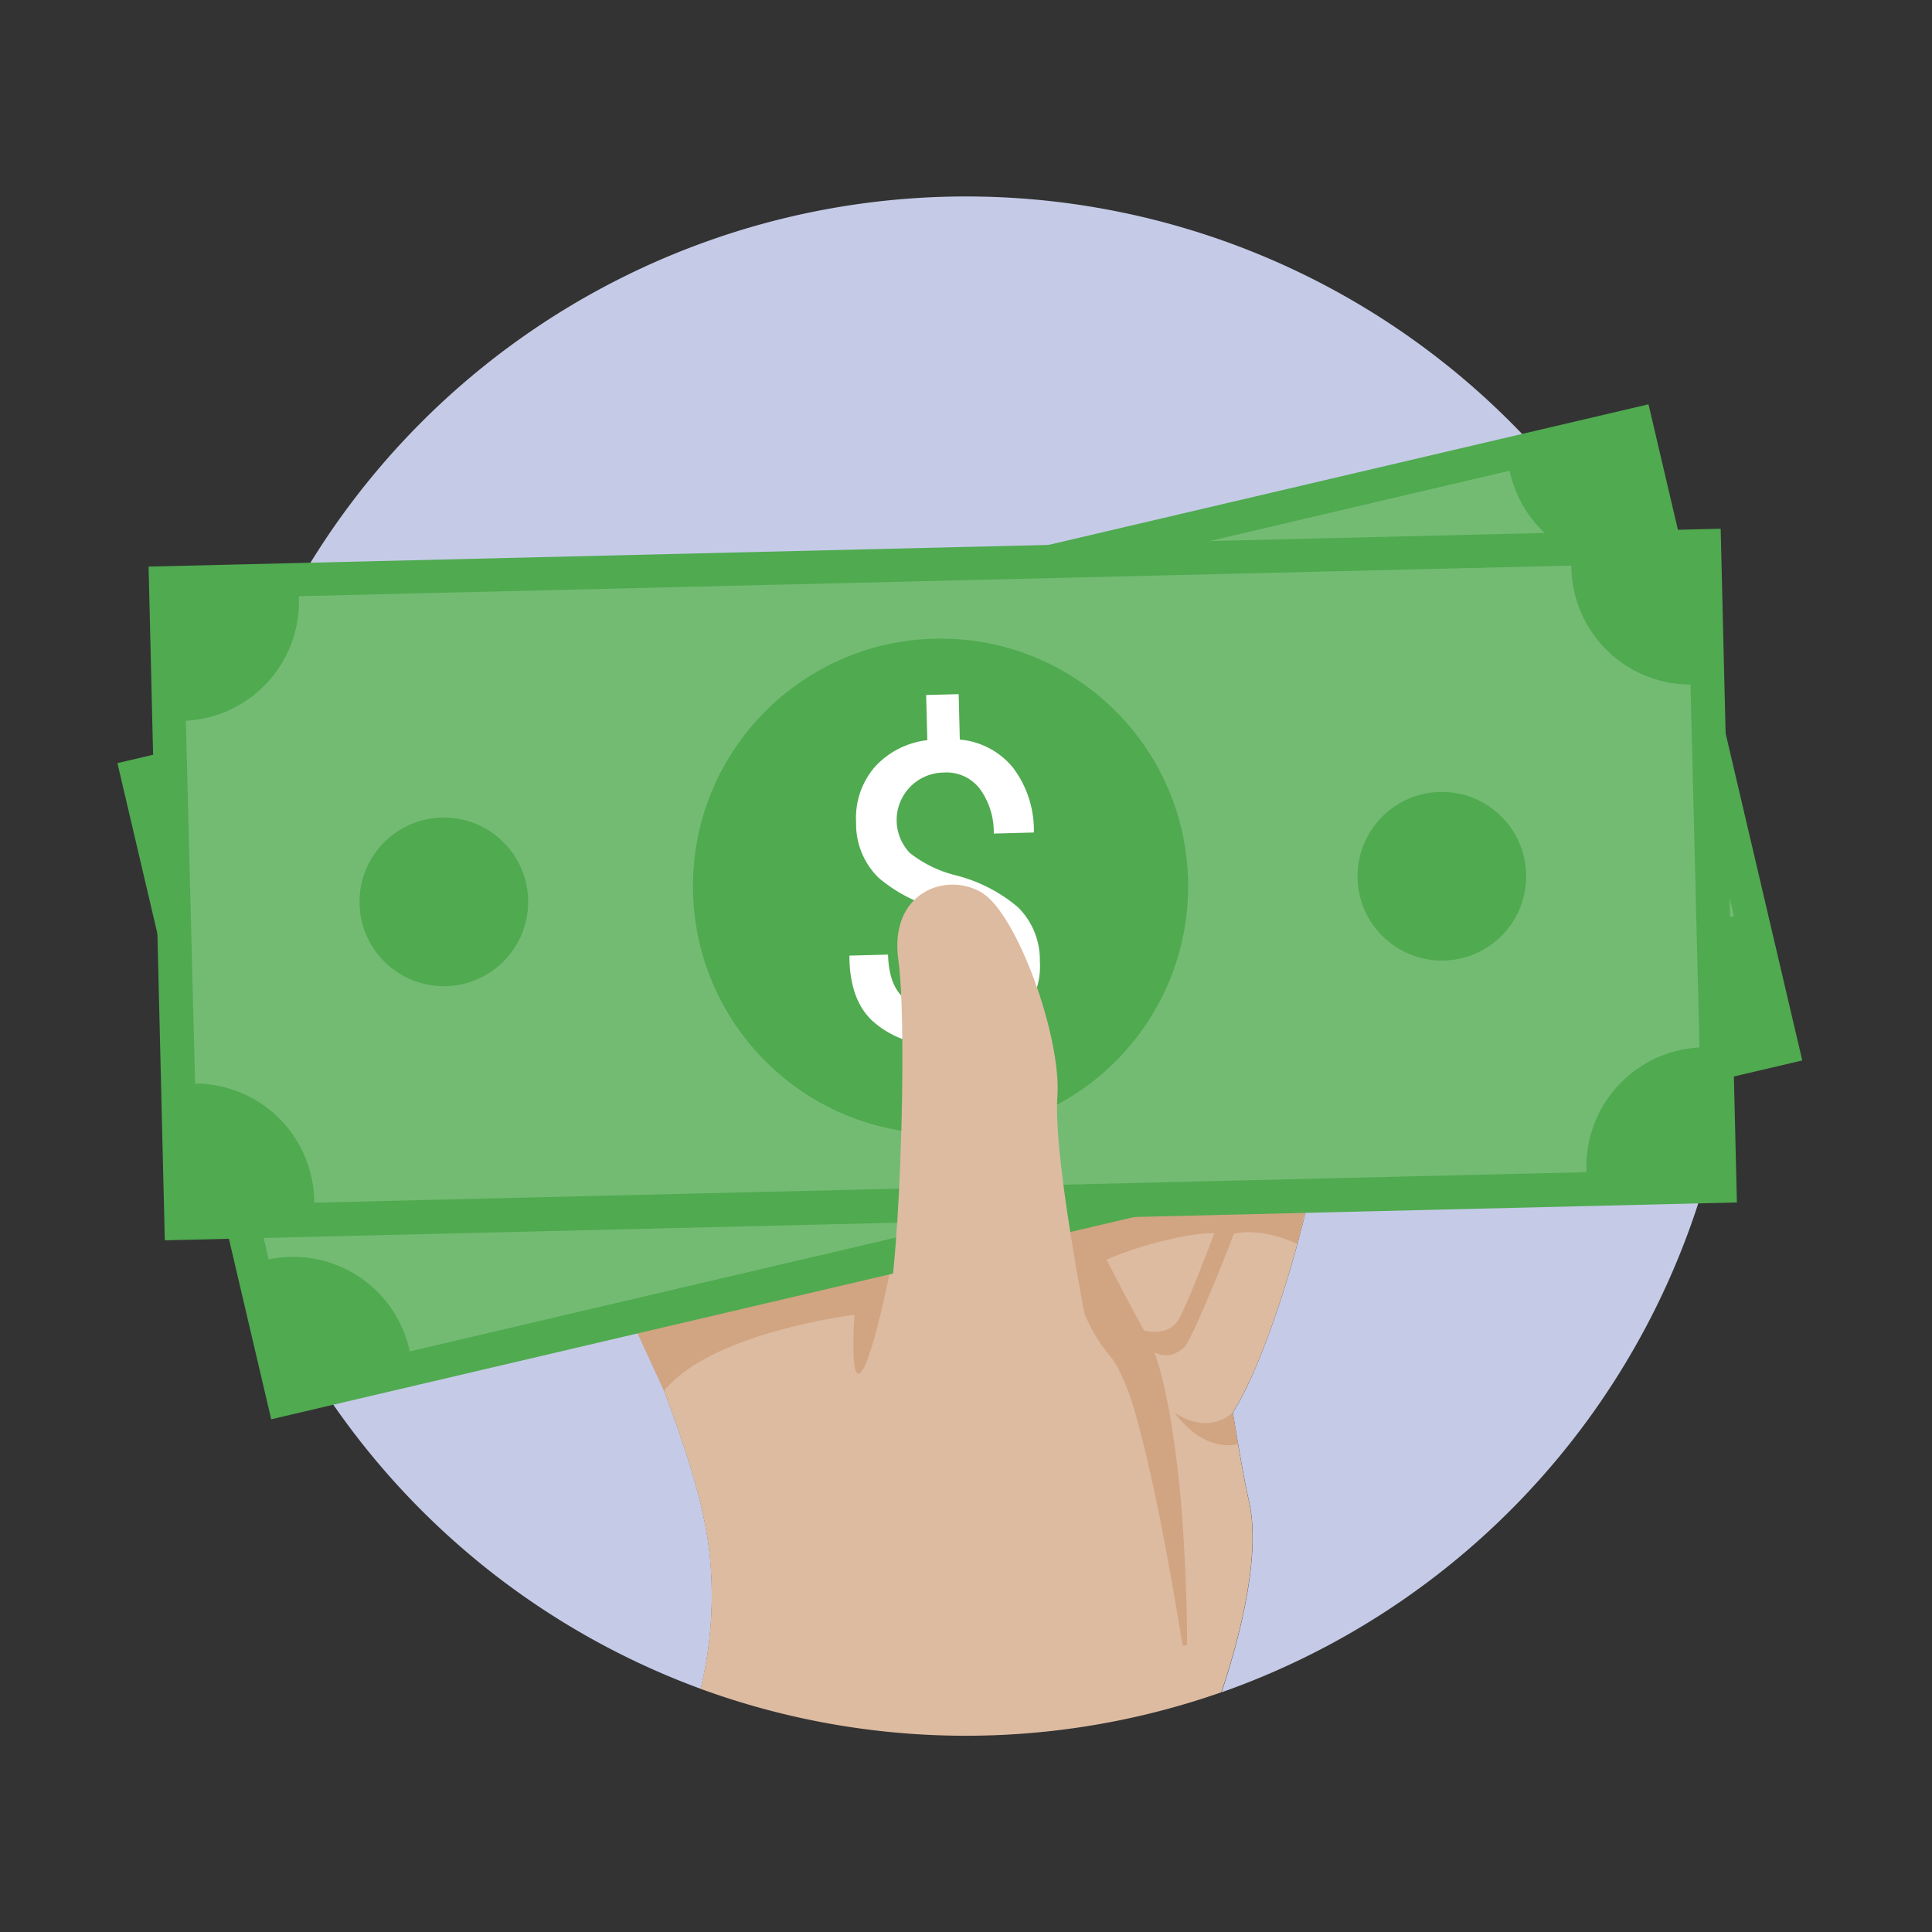 <svg xmlns="http://www.w3.org/2000/svg" viewBox="0 0 400 400"><rect x="0" y="0" width="400" height="400" fill="#333333" stroke="none"/><defs><style>.cls-1{fill:#c5cbe7}.cls-2{fill:#ddbba1}.cls-3{fill:#d1a582}.cls-4{fill:#50aa50}.cls-5{fill:#73bb73}.cls-6{fill:#fff}</style></defs><title>ValuePropIcons_r4</title><g id="Layer_1" data-name="Layer 1"><path class="cls-1" d="M359.37 2e2a159.37 159.37.0 10-214.3 149.65 82.21 82.21.0 002-26.34c-1.94-24.57-20.88-56.45-20.88-73.84s25.23-56 39.24-59.53 78.14 22.51 78.14 22.51 24.82-5.15 29 22.77c1.1 7.28-9 44.34-17.32 57.22 1.32 8.06 2.49 14.61 3.33 18.24 2.67 11.47-2.19 29.26-5.66 39.69A159.42 159.42.0 00359.37 2e2z"/><path class="cls-2" d="M258.55 310.68c-.84-3.63-2-10.18-3.33-18.24 8.37-12.88 18.42-49.94 17.32-57.22-4.2-27.92-29-22.77-29-22.77s-64.12-26-78.14-22.51-39.24 42.15-39.24 59.53 18.94 49.27 20.88 73.84a82.21 82.21.0 01-2 26.34 160 160 0 00107.82.72C256.36 339.94 261.22 322.15 258.55 310.68z"/><path class="cls-3" d="M244.84 340.71c-1.3-8-2.67-15.93-4.21-23.82s-3.21-15.75-5.32-23.34a51.16 51.16.0 00-4-10.6A13 13 0 00230 281l-.15-.18-.25-.31-.52-.66-1-1.35c-.62-.92-1.22-1.86-1.76-2.81s-1-1.93-1.45-2.92a51.89 51.89.0 01-3.49-12.21 50.76 50.76.0 01-.61-6.28 36 36 0 01.27-6.37l.89-.17c2.26 3.6 4.1 7.19 5.95 10.71s3.6 7 5.37 10.29l1.3 2.47c.43.81.88 1.59 1.28 2.42l.67 1.16c.11.2.22.39.32.59s.09.18.18.32l.27.44a21.53 21.53.0 011.58 3.38 56 56 0 011.88 6.32c.5 2.06.92 4.1 1.31 6.14a220.33 220.33.0 012.87 24.35c.54 8.1.86 16.2.85 24.31z"/><path class="cls-3" d="M184.94 259.83s-3.82 20.25-6.48 24-1.55-11.61-1.55-11.61-29.67 3.59-39.44 15.76c-7.09-15.32-8.22-18-8.22-18z"/><path class="cls-3" d="M259.19 225.43s-1.64 14.38-3.57 19-9.3 25.12-11.81 29.09-11.31 2.47-12.59-3.32 4.56 6.64 4.56 6.64 4.11 6.88 9.46 2.05c1.74-1.57 12.47-28.32 13.67-33.3S259.19 225.43 259.19 225.43z"/><path class="cls-3" d="M226.83 262h0c4.57-3 23-8.37 27.17-6.15 6.62-2.35 14.6 1.69 14.6 1.69l3.12-13.48s-12.78.69-13.45.0-34.19 3.74-34.19 3.74z"/><rect class="cls-4" x="35.95" y="118.99" width="325.58" height="139.53" transform="translate(-37.84 50.35) rotate(-13.19)"/><path class="cls-5" d="M359 189.67l-17.26-73.15a24.69 24.69.0 01-29.19-19.06L56 157.61a24.68 24.68.0 01-17.61 30l17.25 73.13a24.69 24.69.0 0129.2 19.05L341.4 219.7A24.7 24.7.0 01359 189.67z"/><circle class="cls-4" cx="198.39" cy="189.17" r="51.26"/><circle class="cls-4" cx="299.55" cy="165.9" r="17.46"/><path class="cls-6" d="M213.57 202.15a8.78 8.78.0 00-4.11-5.7 23 23 0 00-9.84-2.61 30.91 30.91.0 01-14.16-3.76 15.51 15.51.0 01-6.89-10.21 16.19 16.19.0 011.41-12 17.38 17.38.0 019.53-7.69L187.36 151l6.55-1.55 2.16 9.16a16 16 0 0112 3.52 21.49 21.49.0 016.91 12.2l-8.08 1.91a15.32 15.32.0 00-4.72-8.48 8.69 8.69.0 00-8-1.75 9 9 0 00-7.89 9.94 9.48 9.48.0 00.4 1.83 9 9 0 004.06 6 25 25 0 0010.13 2.57 32.08 32.08.0 0114.1 3.84 15.33 15.33.0 016.66 10 15.54 15.54.0 01-1.7 12.32 19.14 19.14.0 01-10.47 7.75l1.86 7.87-6.56 1.54L203 221.76a19.5 19.5.0 01-12.6-2.38q-5.55-3.3-7.46-12.07l-.05-.22 7.82-1.85q1.5 6.36 5.32 8.29a12 12 0 008.5.86 12.79 12.79.0 007.69-4.49A9 9 0 00213.57 202.15z"/><circle class="cls-4" cx="98.39" cy="213.4" r="17.46"/><rect class="cls-4" x="32.38" y="113.38" width="325.58" height="139.53" transform="translate(-4.34 4.74) rotate(-1.38)"/><path class="cls-5" d="M351.86 216.87 350 141.73a24.68 24.68.0 01-24.67-24.63L61.87 123.44a24.68 24.68.0 01-23.39 25.78l1.91 75.12A24.68 24.68.0 0165.06 249l263.41-6.32a24.69 24.69.0 0123.39-25.81z"/><circle class="cls-4" cx="194.73" cy="183.48" r="51.26"/><circle class="cls-4" cx="298.52" cy="181.42" r="17.46"/><path class="cls-6" d="M206.94 199.29a8.77 8.77.0 00-2.85-6.41 23 23 0 00-9.1-4.58 31 31 0 01-13.1-6.58 15.53 15.53.0 01-4.64-11.4 16.19 16.19.0 013.84-11.5 17.41 17.41.0 0110.9-5.58l-.24-9.35 6.73-.17.24 9.4A16 16 0 01209.78 159a21.49 21.49.0 014.27 13.36l-8.3.22a15.25 15.25.0 00-2.89-9.27 8.67 8.67.0 00-7.47-3.36 9.84 9.84.0 00-7 16.66 25 25 0 009.39 4.59 32 32 0 0113 6.65A15.3 15.3.0 01215.29 199a15.57 15.57.0 01-4.19 11.71 19.2 19.2.0 01-11.83 5.44l.2 8.08-6.73.17-.2-8.07a19.59 19.59.0 01-11.85-4.91q-4.75-4.36-4.83-13.35v-.22l8-.21c.11 4.35 1.29 7.42 3.51 9.21a12.05 12.05.0 008.15 2.57A12.72 12.72.0 00204 206.6a9 9 0 002.94-7.31z"/><circle class="cls-4" cx="91.89" cy="186.72" r="17.46"/><path class="cls-2" d="M226.83 283.85s-8.91-42.76-7.91-56.86c.87-12.23-8.31-37.73-15.63-42.17s-19.29-.13-17.29 14 .2 71-3.33 76.51"/><path class="cls-3" d="M256.32 299c-7.8 1.64-13.12-6.54-13.12-6.54 7.31 4.89 12 0 12 0z"/></g></svg>